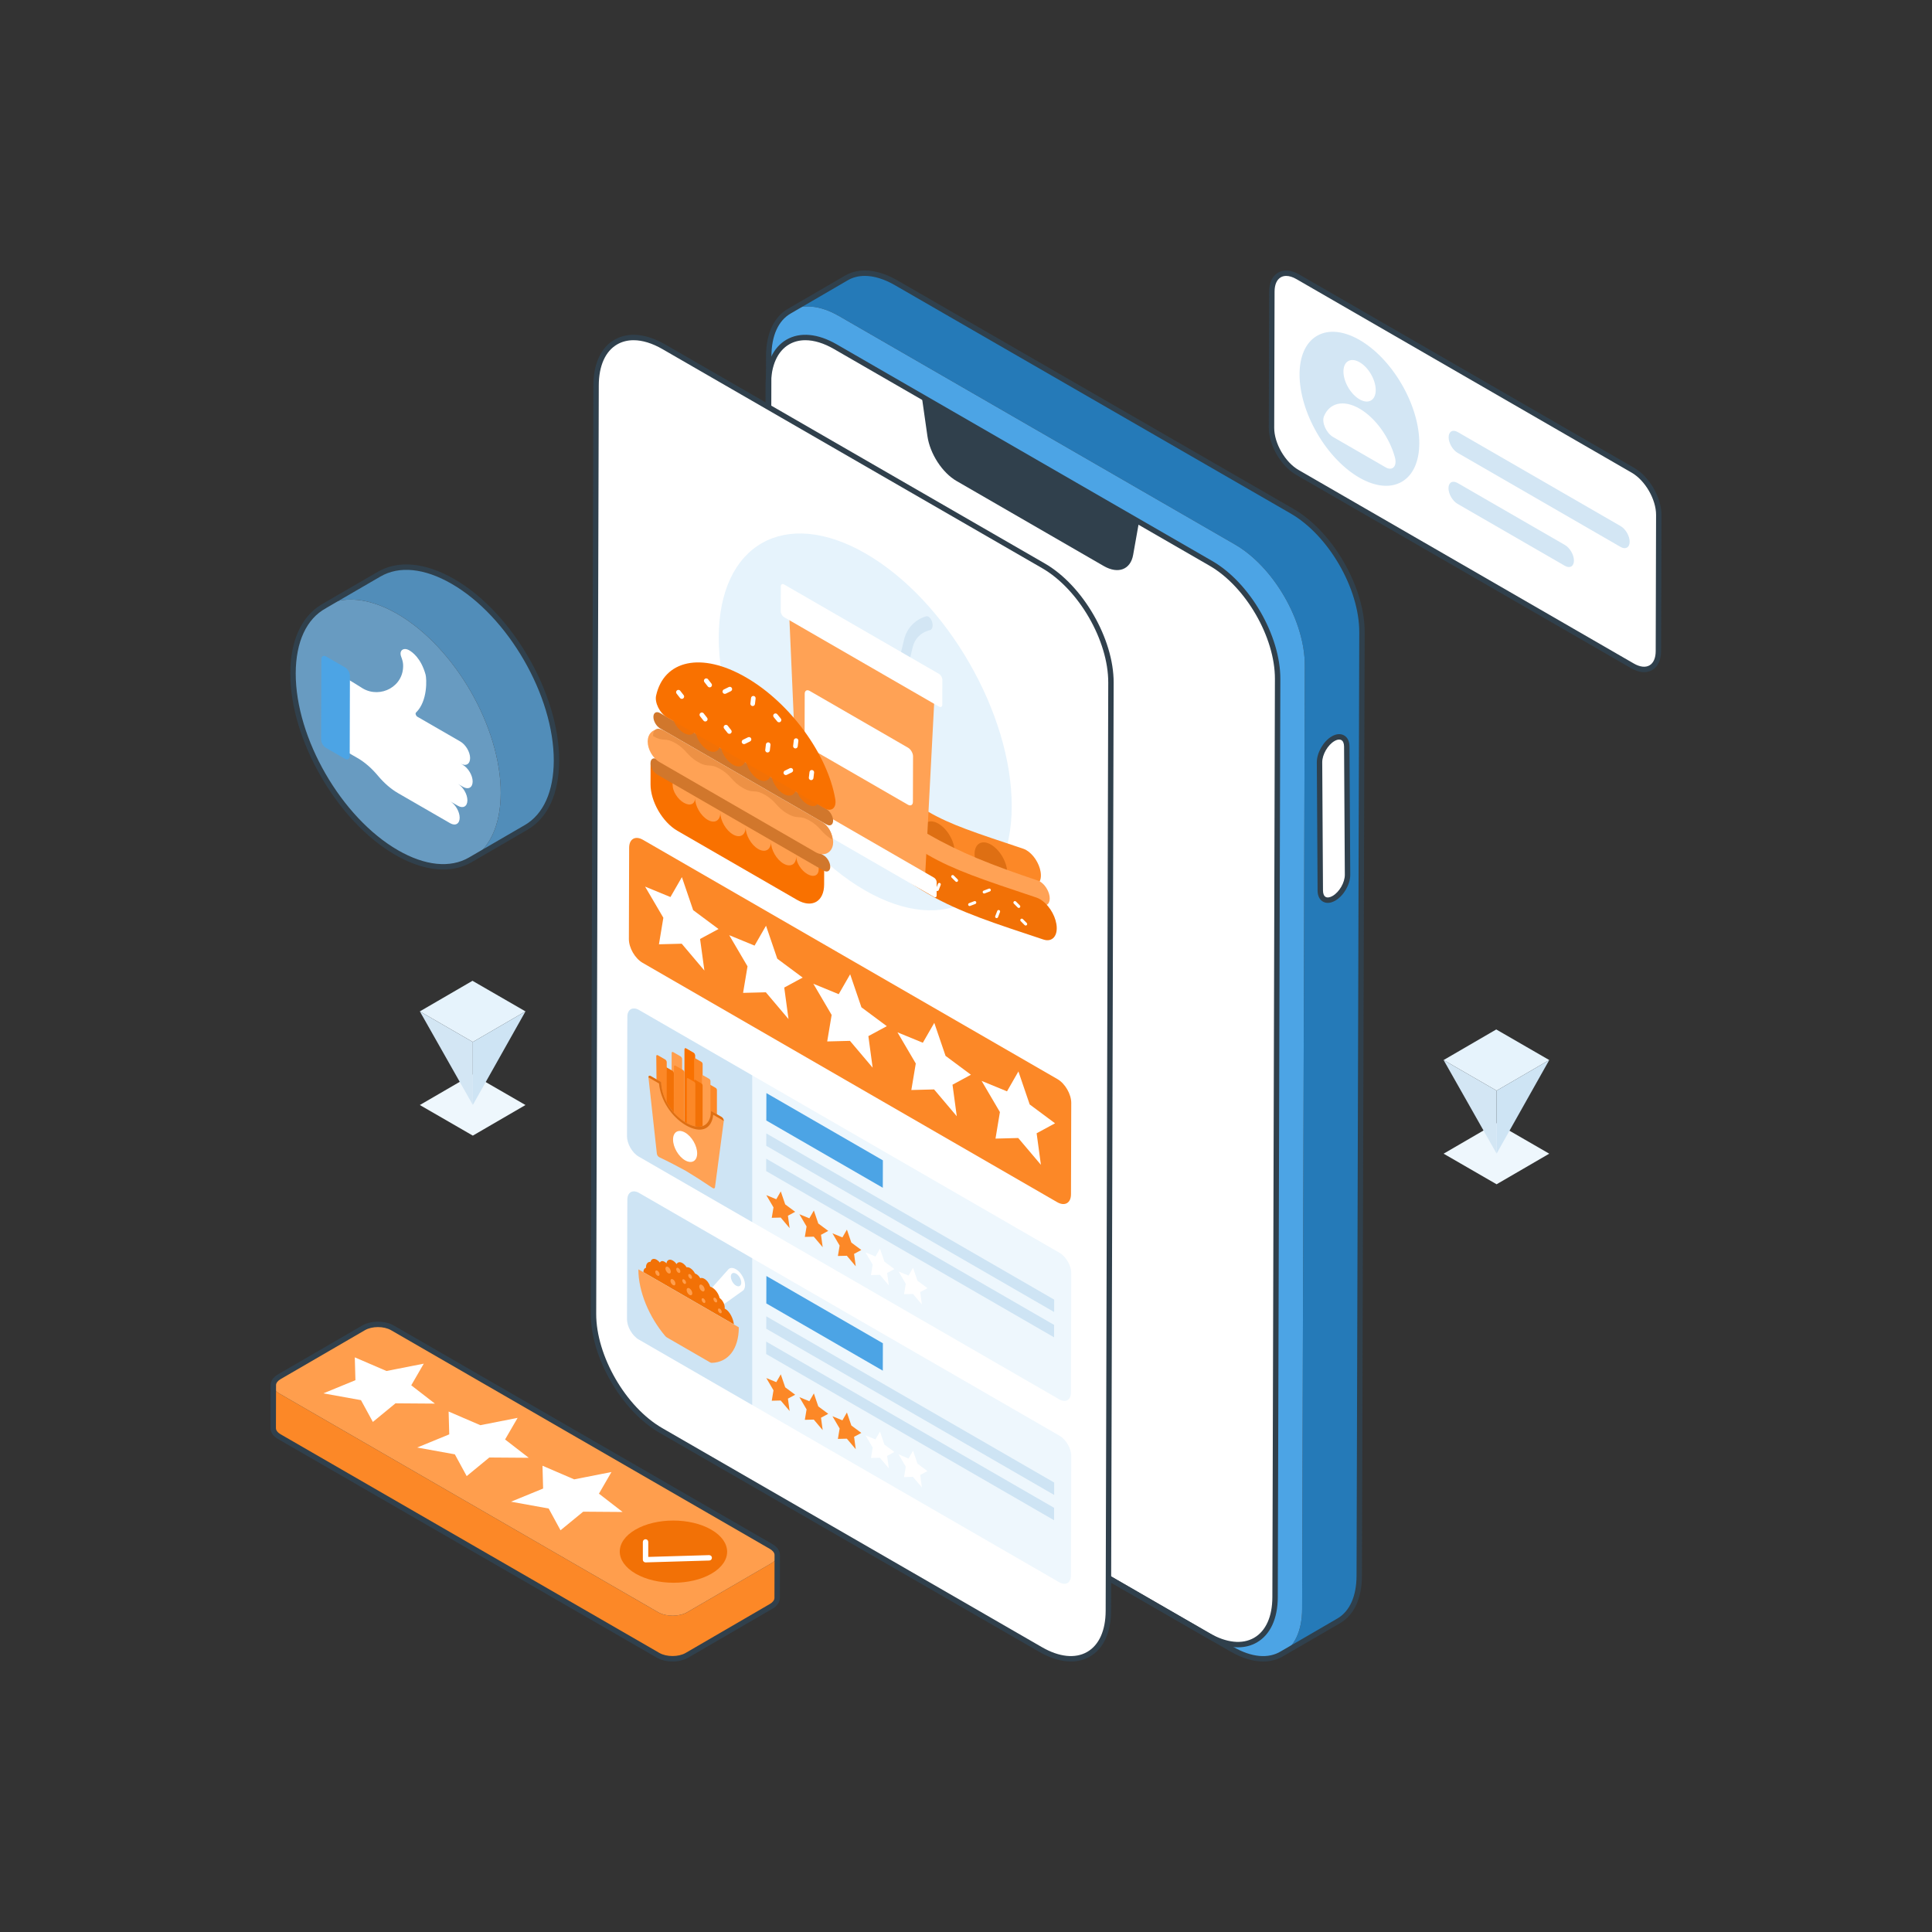 <?xml version="1.0" encoding="UTF-8"?> <svg xmlns="http://www.w3.org/2000/svg" xml:space="preserve" id="FoodRating" x="0" y="0" version="1.1" viewBox="0 0 2500 2500"><rect x="0" y="0" width="2500" height="2500" fill="#333333" stroke="none"/> <g fill="#000000" class="color000000 svgShape"> <g fill="#000000" class="color000000 svgShape"> <g fill="#000000" class="color000000 svgShape"> <g fill="#000000" class="color000000 svgShape"> <g fill="#000000" class="color000000 svgShape"> <g fill="#000000" class="color000000 svgShape"> <g fill="#000000" class="color000000 svgShape"> <g fill="#000000" class="color000000 svgShape"> <g fill="#000000" class="color000000 svgShape"> <g fill="#000000" class="color000000 svgShape"> <g fill="#000000" class="color000000 svgShape"> <path d="M1762.39,818.17l-3.52,1220.93c-0.08,28.56-10.15,48.7-26.44,58.2l-73.99,42.97 c16.29-9.41,26.44-29.55,26.52-58.19l3.44-1220.85c0.16-57.7-40.35-127.76-90.44-156.74L1085.83,409 c-25.21-14.57-48.13-15.88-64.58-6.3l73.99-43.05c16.45-9.58,39.37-8.18,64.58,6.38l512.04,295.4 C1722.04,690.4,1762.55,760.55,1762.39,818.17z" fill="#257ab8" class="color3758dd svgShape"></path> </g> </g> </g> </g> </g> <g fill="#000000" class="color000000 svgShape"> <g fill="#000000" class="color000000 svgShape"> <g fill="#000000" class="color000000 svgShape"> <path d="M1597.92,704.48c50.11,28.93,90.64,99.06,90.48,156.71l-3.46,1220.89 c-0.16,57.59-40.95,80.83-91.07,51.9l-512.09-295.46c-50.12-28.93-90.64-99.12-90.48-156.71l3.46-1220.89 c0.16-57.65,40.95-80.83,91.07-51.89L1597.92,704.48z" fill="#4ca4e5" class="color4c65e5 svgShape"></path> </g> </g> </g> <g fill="#000000" class="color000000 svgShape"> <g fill="#000000" class="color000000 svgShape"> <g fill="#000000" class="color000000 svgShape"> <path d="M1566.99,729.06c47.77,27.58,86.4,94.43,86.24,149.38l-3.3,1188.32 c-0.16,54.89-39.04,77.05-86.81,49.47l-486.05-280.43c-47.77-27.58-86.4-94.49-86.24-149.38l3.3-1188.32 c0.16-54.95,39.04-77.05,86.81-49.47L1566.99,729.06z" fill="#ffffff" class="colorffffff svgShape"></path> </g> <g fill="#000000" class="color000000 svgShape"> <path d="M1601.94,2131.62c-12.52,0-26.32-4.15-40.56-12.37l-486.05-280.43 c-48.68-28.1-88.15-96.48-87.99-152.42l3.3-1188.32c0.08-27.77,9.72-48.58,27.14-58.61c17.54-10.09,40.6-7.92,64.93,6.12 l486.05,280.43l0,0c48.68,28.1,88.15,96.48,87.99,152.42l-3.3,1188.32c-0.08,27.76-9.73,48.57-27.15,58.6 C1619.01,2129.55,1610.79,2131.62,1601.94,2131.62z M1042.12,440.23c-7.65,0-14.68,1.76-20.86,5.32 c-15.16,8.73-23.55,27.39-23.63,52.56l-3.3,1188.32c-0.16,53.7,37.75,119.35,84.49,146.33l486.05,280.43 c22.06,12.73,42.62,14.91,57.92,6.1c15.18-8.73,23.57-27.39,23.64-52.55l3.3-1188.32c0.15-53.7-37.75-119.35-84.49-146.33 l-486.05-280.43C1066.04,444.07,1053.41,440.23,1042.12,440.23z" fill="#30404c" class="color303f4c svgShape"></path> </g> </g> </g> <g fill="#000000" class="color000000 svgShape"> <g fill="#000000" class="color000000 svgShape"> <g fill="#000000" class="color000000 svgShape"> <path d="M1634.55,2150c-13.08,0-27.51-4.35-42.44-13l-512.12-295.47c-51-29.42-92.36-101.06-92.19-159.7 l3.43-1220.94c0.08-28.99,10.12-50.73,28.27-61.22l73.97-43.05c18.34-10.67,42.51-8.4,68.1,6.38l512.04,295.39 c51.04,29.48,92.43,101.16,92.27,159.78l0,0l-3.52,1220.93c-0.08,28.93-10.09,50.67-28.18,61.21l-73.02,42.4 C1653.29,2147.58,1644.29,2150,1634.55,2150z M1119.04,357.01c-8.09,0-15.53,1.88-22.04,5.67l-73.98,43.05 c-15.92,9.19-24.71,28.78-24.79,55.18l-3.43,1220.94c-0.16,56.41,39.63,125.32,88.69,153.61l512.13,295.47 c23.7,13.75,45.71,15.8,61.97,5.78l73.08-42.44c15.85-9.24,24.62-28.83,24.7-55.18l3.52-1220.93 c0.16-56.39-39.66-125.34-88.77-153.7l-512.04-295.39C1144.21,361.06,1130.91,357.01,1119.04,357.01z M1762.39,818.17h0.07 H1762.39z" fill="#30404c" class="color303f4c svgShape"></path> </g> </g> </g> </g> <g fill="#000000" class="color000000 svgShape"> <g fill="#000000" class="color000000 svgShape"> <g fill="#000000" class="color000000 svgShape"> <path d="M1725.04,955.89c9.69-5.6,17.66-1.05,17.69,10.08l0.98,165.95c0.03,11.32-7.89,24.85-17.58,30.45 c-9.69,5.59-17.66,1.24-17.69-10.08l-0.98-165.95C1707.43,975.2,1715.35,961.48,1725.04,955.89z" fill="#ffffff" class="colorffffff svgShape"></path> </g> <g fill="#000000" class="color000000 svgShape"> <path d="M1718.18,1168.32c-2.28,0-4.43-0.55-6.34-1.65c-4.43-2.55-6.89-7.66-6.9-14.37l-0.98-165.94 c-0.04-12.3,8.63-27.32,19.33-33.5c5.82-3.36,11.5-3.8,16-1.22c4.46,2.57,6.93,7.66,6.95,14.32l0.98,165.94 c0.03,12.52-8.46,27.23-19.33,33.5C1724.52,1167.34,1721.22,1168.32,1718.18,1168.32z M1732.9,957 c-1.81,0-3.91,0.65-6.11,1.92c-8.61,4.97-15.85,17.52-15.83,27.4l0.98,165.95c0.01,4.12,1.22,7.08,3.39,8.33 c2.2,1.27,5.49,0.79,9.04-1.26c8.75-5.05,15.86-17.35,15.83-27.41l-0.98-165.94c-0.01-4.02-1.27-7.03-3.44-8.29 C1734.96,957.23,1733.99,957,1732.9,957z" fill="#30404c" class="color303f4c svgShape"></path> </g> </g> </g> </g> <g fill="#000000" class="color000000 svgShape"> <g fill="#000000" class="color000000 svgShape"> <g fill="#000000" class="color000000 svgShape"> <path d="M1473.42,677.82l-7.13,40.14c-3.39,19.14-19.4,25.24-38.07,14.46l-190.36-109.97 c-18.61-10.75-34.54-35.3-37.81-58.29l-6.88-48.23L1473.42,677.82z" fill="#30404c" class="color303f4c svgShape"></path> </g> </g> </g> </g> <g fill="#000000" class="color000000 svgShape"> <g fill="#000000" class="color000000 svgShape"> <g fill="#000000" class="color000000 svgShape"> <path d="M1350.38,732.23c48.29,27.88,87.33,95.45,87.18,151l-3.34,1201.2c-0.16,55.49-39.46,77.88-87.75,50 l-491.32-283.47c-48.29-27.88-87.33-95.51-87.18-151l3.34-1201.2c0.16-55.54,39.46-77.88,87.75-50L1350.38,732.23z" fill="#ffffff" class="colorffffff svgShape"></path> </g> <g fill="#000000" class="color000000 svgShape"> <path d="M1385.71,2149.97c-12.65,0-26.6-4.2-40.98-12.5L853.4,1854c-49.2-28.41-89.08-97.51-88.92-154.04 l3.33-1201.2c0.08-28.06,9.81-49.09,27.42-59.21c17.7-10.2,41-8,65.58,6.19l491.33,283.47l0,0 c49.19,28.4,89.08,97.5,88.92,154.04l-3.34,1201.2c-0.08,28.04-9.82,49.07-27.43,59.2 C1402.95,2147.87,1394.65,2149.97,1385.71,2149.97z M819.82,440.23c-7.74,0-14.85,1.79-21.11,5.38 c-15.34,8.83-23.83,27.71-23.9,53.17l-3.33,1201.2c-0.16,54.3,38.17,120.67,85.42,147.95l491.33,283.47 c22.3,12.88,43.1,15.07,58.57,6.17c15.35-8.83,23.84-27.71,23.92-53.15l3.34-1201.2c0.15-54.3-38.17-120.67-85.42-147.95 L857.3,451.8C844,444.12,831.23,440.23,819.82,440.23z" fill="#30404c" class="color303f4c svgShape"></path> </g> </g> </g> </g> <g fill="#000000" class="color000000 svgShape"> <g fill="#000000" class="color000000 svgShape"> <g fill="#000000" class="color000000 svgShape"> <path d="M1120.24,716.33c104.68,60.45,189.26,206.96,188.92,327.23c-0.34,120.34-85.47,168.86-190.16,108.41 S929.71,945,930.05,824.66C930.39,704.39,1015.56,655.89,1120.24,716.33z" fill="#e6f3fc" class="colore6ecfc svgShape"></path> </g> </g> <g fill="#000000" class="color000000 svgShape"> <g fill="#000000" class="color000000 svgShape"> <g fill="#000000" class="color000000 svgShape"> <g fill="#000000" class="color000000 svgShape"> <path d="M1089.91,962.56c1.55,0.89,3.12,2.02,4.69,3.39c52.56,45.74,78.9,68.47,107.15,84.78 c28.82,16.64,59.63,26.6,122.31,47.51c1.32,0.44,2.64,1.05,3.95,1.8c8.8,5.08,16.67,16.67,18.52,28.04 c2.16,13.03-4.45,20.82-14.7,17.42c-54.46-18.18-93.27-29.74-129.79-50.83c-36.68-21.18-71.11-51.94-116.92-91.83 c-10.17-8.85-16.29-24.24-13.67-34.44C1073.67,959.78,1081.42,957.66,1089.91,962.56z" fill="#fc8827" class="colorfcdd27 svgShape"></path> </g> </g> </g> <g fill="#000000" class="color000000 svgShape"> <g fill="#000000" class="color000000 svgShape"> <g fill="#000000" class="color000000 svgShape"> <path d="M1282.29,1092.91c11.66,6.73,21.09,23.06,21.05,36.46c-0.04,13.4-9.52,18.8-21.19,12.07 c-11.66-6.73-21.09-23.06-21.05-36.45C1261.14,1091.58,1270.63,1086.18,1282.29,1092.91z" fill="#de6f13" class="colordd3636 svgShape"></path> </g> </g> </g> <g fill="#000000" class="color000000 svgShape"> <g fill="#000000" class="color000000 svgShape"> <g fill="#000000" class="color000000 svgShape"> <path d="M1214.24,1065.75c11.66,6.73,21.09,23.06,21.05,36.46c-0.04,13.4-9.52,18.8-21.19,12.07 c-11.66-6.73-21.09-23.06-21.05-36.45C1193.09,1064.42,1202.58,1059.02,1214.24,1065.75z" fill="#de6f13" class="colordd3636 svgShape"></path> </g> </g> </g> <g fill="#000000" class="color000000 svgShape"> <g fill="#000000" class="color000000 svgShape"> <g fill="#000000" class="color000000 svgShape"> <path d="M1136.38,1016.1c11.66,6.73,21.09,23.06,21.05,36.46c-0.04,13.4-9.52,18.8-21.19,12.07 c-11.66-6.73-21.09-23.06-21.05-36.45C1115.23,1014.77,1124.72,1009.37,1136.38,1016.1z" fill="#de6f13" class="colordd3636 svgShape"></path> </g> </g> </g> <g fill="#000000" class="color000000 svgShape"> <g fill="#000000" class="color000000 svgShape"> <g fill="#000000" class="color000000 svgShape"> <path d="M1345.68,1140.66c5.91,3.41,11.18,11.17,12.41,18.78c1.45,8.75-2.99,13.98-9.87,11.67 c-50.36-16.8-99.02-34.57-145.59-61.46c-46.73-26.98-91.37-63.11-133.61-99.85c-6.8-5.92-10.9-16.27-9.15-23.09 c1.49-5.77,6.66-7.19,12.33-3.92c1.04,0.6,2.09,1.35,3.14,2.27c50.14,43.61,87.33,72.24,126.4,94.79 c39.88,23.03,81.71,39.73,141.29,59.6C1343.93,1139.75,1344.81,1140.16,1345.68,1140.66z" fill="#ffa255" class="colorff5555 svgShape"></path> </g> </g> </g> <g fill="#000000" class="color000000 svgShape"> <g fill="#000000" class="color000000 svgShape"> <g fill="#000000" class="color000000 svgShape"> <path d="M1072.22,1005.64c1.78,1.03,3.59,2.33,5.4,3.9c58.88,51.23,89.89,77.58,123.12,96.76 c33.86,19.55,70.03,31.67,140.41,55.16c1.52,0.51,3.04,1.21,4.54,2.07c10.1,5.83,19.13,19.14,21.29,32.2 c2.45,14.97-5.12,23.94-16.9,19.99c-62.55-20.86-107.08-34.74-149.04-58.97c-42.15-24.33-81.68-59.06-134.32-104.86 c-11.67-10.13-18.67-27.84-15.69-39.56C1053.58,1002.44,1062.48,1000.01,1072.22,1005.64z" fill="#f27106" class="colorf2c406 svgShape"></path> </g> </g> </g> <g fill="#000000" class="color000000 svgShape"> <g fill="#000000" class="color000000 svgShape"> <g fill="#000000" class="color000000 svgShape"> <path d="M1327.24,1197.63c-0.49,0-0.98-0.19-1.36-0.56l-5.07-5.07c-0.75-0.75-0.75-1.97,0-2.72 c0.75-0.75,1.97-0.75,2.72,0l5.07,5.07c0.75,0.75,0.75,1.97,0,2.72C1328.23,1197.44,1327.74,1197.63,1327.24,1197.63z" fill="#ffffff" class="colorffffff svgShape"></path> </g> </g> </g> <g fill="#000000" class="color000000 svgShape"> <g fill="#000000" class="color000000 svgShape"> <g fill="#000000" class="color000000 svgShape"> <path d="M1287.87,1186.91c-0.2-0.45-0.23-0.98-0.03-1.47l2.59-6.69c0.38-0.99,1.5-1.48,2.49-1.1 c0.99,0.38,1.48,1.5,1.1,2.49l-2.59,6.69c-0.38,0.99-1.5,1.48-2.49,1.1C1288.44,1187.73,1288.07,1187.36,1287.87,1186.91z" fill="#ffffff" class="colorffffff svgShape"></path> </g> </g> </g> <g fill="#000000" class="color000000 svgShape"> <g fill="#000000" class="color000000 svgShape"> <g fill="#000000" class="color000000 svgShape"> <path d="M1211.12,1151.86c-0.2-0.45-0.23-0.98-0.03-1.47l2.59-6.69c0.38-0.99,1.5-1.48,2.49-1.1 c0.99,0.38,1.48,1.5,1.1,2.49l-2.59,6.69c-0.38,0.99-1.5,1.48-2.49,1.1C1211.69,1152.68,1211.32,1152.31,1211.12,1151.86z" fill="#ffffff" class="colorffffff svgShape"></path> </g> </g> </g> <g fill="#000000" class="color000000 svgShape"> <g fill="#000000" class="color000000 svgShape"> <g fill="#000000" class="color000000 svgShape"> <path d="M1177.75,1115.5c-0.2-0.45-0.23-0.98-0.03-1.47l2.59-6.69c0.38-0.99,1.5-1.48,2.49-1.1 c0.99,0.38,1.48,1.5,1.1,2.49l-2.59,6.69c-0.38,0.99-1.5,1.48-2.49,1.1C1178.32,1116.32,1177.95,1115.95,1177.75,1115.5z" fill="#ffffff" class="colorffffff svgShape"></path> </g> </g> </g> <g fill="#000000" class="color000000 svgShape"> <g fill="#000000" class="color000000 svgShape"> <g fill="#000000" class="color000000 svgShape"> <path d="M1072.73,1040.09c-0.2-0.45-0.23-0.98-0.03-1.47l2.59-6.69c0.38-0.99,1.5-1.48,2.49-1.1 c0.99,0.38,1.48,1.5,1.1,2.49l-2.59,6.69c-0.38,0.99-1.5,1.48-2.49,1.1C1073.3,1040.91,1072.93,1040.54,1072.73,1040.09z" fill="#ffffff" class="colorffffff svgShape"></path> </g> </g> </g> <g fill="#000000" class="color000000 svgShape"> <g fill="#000000" class="color000000 svgShape"> <g fill="#000000" class="color000000 svgShape"> <path d="M1138.65,1083.11c-0.2-0.45-0.23-0.98-0.03-1.47l2.59-6.69c0.38-0.99,1.5-1.48,2.49-1.1 c0.99,0.38,1.48,1.5,1.1,2.49l-2.59,6.69c-0.38,0.99-1.5,1.48-2.49,1.1C1139.22,1083.93,1138.85,1083.56,1138.65,1083.11z" fill="#ffffff" class="colorffffff svgShape"></path> </g> </g> </g> <g fill="#000000" class="color000000 svgShape"> <g fill="#000000" class="color000000 svgShape"> <g fill="#000000" class="color000000 svgShape"> <path d="M1271.75,1153.5c0.2-0.45,0.57-0.82,1.07-1.01l6.7-2.57c0.99-0.38,2.1,0.11,2.48,1.11 c0.38,0.99-0.11,2.1-1.11,2.48l-6.7,2.57c-0.99,0.38-2.1-0.11-2.48-1.11C1271.52,1154.48,1271.55,1153.95,1271.75,1153.5z" fill="#ffffff" class="colorffffff svgShape"></path> </g> </g> </g> <g fill="#000000" class="color000000 svgShape"> <g fill="#000000" class="color000000 svgShape"> <g fill="#000000" class="color000000 svgShape"> <path d="M1252.94,1169.69c0.2-0.45,0.57-0.82,1.07-1.01l6.7-2.57c0.99-0.38,2.1,0.11,2.48,1.11 c0.38,0.99-0.11,2.1-1.11,2.48l-6.7,2.57c-0.99,0.38-2.1-0.11-2.48-1.11C1252.71,1170.66,1252.74,1170.14,1252.94,1169.69z" fill="#ffffff" class="colorffffff svgShape"></path> </g> </g> </g> <g fill="#000000" class="color000000 svgShape"> <g fill="#000000" class="color000000 svgShape"> <g fill="#000000" class="color000000 svgShape"> <path d="M1180.97,1131.41c0.2-0.45,0.57-0.82,1.07-1.01l6.7-2.57c0.99-0.38,2.1,0.11,2.48,1.11 c0.38,0.99-0.11,2.1-1.11,2.48l-6.7,2.57c-0.99,0.38-2.1-0.11-2.48-1.11C1180.74,1132.39,1180.77,1131.86,1180.97,1131.41z" fill="#ffffff" class="colorffffff svgShape"></path> </g> </g> </g> <g fill="#000000" class="color000000 svgShape"> <g fill="#000000" class="color000000 svgShape"> <g fill="#000000" class="color000000 svgShape"> <path d="M1110.09,1061.86c0.2-0.45,0.57-0.82,1.07-1.01l6.7-2.57c0.99-0.38,2.1,0.11,2.48,1.11 s-0.11,2.1-1.11,2.48l-6.7,2.57c-0.99,0.38-2.1-0.11-2.48-1.11C1109.86,1062.84,1109.89,1062.31,1110.09,1061.86z" fill="#ffffff" class="colorffffff svgShape"></path> </g> </g> </g> <g fill="#000000" class="color000000 svgShape"> <g fill="#000000" class="color000000 svgShape"> <g fill="#000000" class="color000000 svgShape"> <path d="M1318.33,1174.89c-0.49,0-0.98-0.19-1.36-0.56l-5.07-5.07c-0.75-0.75-0.75-1.97,0-2.72 c0.75-0.75,1.97-0.75,2.72,0l5.07,5.07c0.75,0.75,0.75,1.97,0,2.72C1319.31,1174.7,1318.82,1174.89,1318.33,1174.89z" fill="#ffffff" class="colorffffff svgShape"></path> </g> </g> </g> <g fill="#000000" class="color000000 svgShape"> <g fill="#000000" class="color000000 svgShape"> <g fill="#000000" class="color000000 svgShape"> <path d="M1159.97,1115.02c-0.49,0-0.98-0.19-1.36-0.56l-5.07-5.07c-0.75-0.75-0.75-1.97,0-2.72 c0.75-0.75,1.97-0.75,2.72,0l5.07,5.07c0.75,0.75,0.75,1.97,0,2.72C1160.95,1114.84,1160.46,1115.02,1159.97,1115.02z" fill="#ffffff" class="colorffffff svgShape"></path> </g> </g> </g> <g fill="#000000" class="color000000 svgShape"> <g fill="#000000" class="color000000 svgShape"> <g fill="#000000" class="color000000 svgShape"> <path d="M1127.41,1093.17c-0.49,0-0.98-0.19-1.36-0.56l-5.07-5.07c-0.75-0.75-0.75-1.97,0-2.72 c0.75-0.75,1.97-0.75,2.72,0l5.07,5.07c0.75,0.75,0.75,1.97,0,2.72C1128.4,1092.98,1127.91,1093.17,1127.41,1093.17z" fill="#ffffff" class="colorffffff svgShape"></path> </g> </g> </g> <g fill="#000000" class="color000000 svgShape"> <g fill="#000000" class="color000000 svgShape"> <g fill="#000000" class="color000000 svgShape"> <path d="M1094.35,1062.61c-0.49,0-0.98-0.19-1.36-0.56l-5.07-5.07c-0.75-0.75-0.75-1.97,0-2.72 c0.75-0.75,1.97-0.75,2.72,0l5.07,5.07c0.75,0.75,0.75,1.97,0,2.72C1095.33,1062.42,1094.84,1062.61,1094.35,1062.61z" fill="#ffffff" class="colorffffff svgShape"></path> </g> </g> </g> <g fill="#000000" class="color000000 svgShape"> <g fill="#000000" class="color000000 svgShape"> <g fill="#000000" class="color000000 svgShape"> <path d="M1237.83,1141.2c-0.49,0-0.98-0.19-1.36-0.56l-5.07-5.07c-0.75-0.75-0.75-1.97,0-2.72 c0.75-0.75,1.97-0.75,2.72,0l5.07,5.07c0.75,0.75,0.75,1.97,0,2.72C1238.81,1141.01,1238.32,1141.2,1237.83,1141.2z" fill="#ffffff" class="colorffffff svgShape"></path> </g> </g> </g> </g> <g fill="#000000" class="color000000 svgShape"> <g fill="#000000" class="color000000 svgShape"> <g fill="#000000" class="color000000 svgShape"> <path d="M1202.83,799.05c1.41,1.34,2.64,3.39,3.36,5.85c1.45,4.89,0.32,9.53-2.52,10.36l-2.44,0.71 c-9.95,2.89-17.6,10.88-20.05,20.95l-7.14,29.33l-11-10.45l6.97-28.64c3.47-14.26,14.31-25.57,28.41-29.64l0,0 C1199.84,797.09,1201.42,797.71,1202.83,799.05z" fill="#d3e6f4" class="colord3ddf4 svgShape"></path> </g> </g> </g> <g fill="#000000" class="color000000 svgShape"> <g fill="#000000" class="color000000 svgShape"> <g fill="#000000" class="color000000 svgShape"> <g fill="#000000" class="color000000 svgShape"> <polygon points="1208.89 908.28 1197.3 1130.07 1031.75 1034.49 1021.45 800.06" fill="#ffa255" class="colorff5555 svgShape"></polygon> </g> </g> </g> <g fill="#000000" class="color000000 svgShape"> <g fill="#000000" class="color000000 svgShape"> <g fill="#000000" class="color000000 svgShape"> <path d="M1215.05,872c2.42,1.4,4.37,4.79,4.36,7.55l-0.09,32.23c-0.01,2.78-1.96,3.9-4.39,2.5l-200.29-115.64 c-2.42-1.4-4.37-4.76-4.36-7.55l0.09-32.23c0.01-2.76,1.96-3.9,4.39-2.5L1215.05,872z" fill="#ffffff" class="colorffffff svgShape"></path> </g> </g> </g> <g fill="#000000" class="color000000 svgShape"> <g fill="#000000" class="color000000 svgShape"> <g fill="#000000" class="color000000 svgShape"> <path d="M1208.74,1135.77c1.81,1.05,3.3,3.61,3.3,5.71l-0.05,17.33c-0.01,2.08-1.51,2.94-3.32,1.89 l-187.72-108.38c-1.83-1.06-3.3-3.63-3.3-5.71l0.05-17.33c0.01-2.1,1.49-2.95,3.32-1.89L1208.74,1135.77z" fill="#ffffff" class="colorffffff svgShape"></path> </g> </g> </g> <g fill="#000000" class="color000000 svgShape"> <g fill="#000000" class="color000000 svgShape"> <g fill="#000000" class="color000000 svgShape"> <path d="M1175.01,967.52c3.58,2.07,6.47,7.07,6.46,11.16l-0.17,58.92c-0.01,4.09-2.92,5.75-6.5,3.68 l-127.22-73.45c-3.58-2.07-6.47-7.07-6.46-11.16l0.17-58.92c0.01-4.09,2.92-5.75,6.5-3.68L1175.01,967.52z" fill="#ffffff" class="colorffffff svgShape"></path> </g> </g> </g> </g> <g fill="#000000" class="color000000 svgShape"> <g fill="#000000" class="color000000 svgShape"> <g fill="#000000" class="color000000 svgShape"> <g fill="#000000" class="color000000 svgShape"> <path d="M1066.48,1124.27l-0.06,20.26c-0.06,22.11-15.73,31.04-34.97,19.93L876.49,1075 c-19.24-11.11-34.76-38.04-34.7-60.15l0.06-26.9L1066.48,1124.27z" fill="#f97100" class="colorf9cf00 svgShape"></path> </g> </g> </g> <g fill="#000000" class="color000000 svgShape"> <g fill="#000000" class="color000000 svgShape"> <g fill="#000000" class="color000000 svgShape"> <path d="M1059.39,1118.77l-0.02,6.24c-0.02,8.01-6.58,10.7-14.62,6.06c-8-4.62-14.44-14.81-14.42-22.82 c-0.03,10.38-7.46,14.48-16.45,9.28c-9.03-5.21-16.3-17.8-16.27-28.17c-0.03,10.38-7.46,14.48-16.49,9.26 c-8.99-5.19-16.3-17.8-16.27-28.17c-0.03,10.38-7.34,14.54-16.37,9.33s-16.38-17.84-16.35-28.22 c-0.03,10.38-7.34,14.54-16.37,9.33c-9.03-5.21-16.37-17.84-16.34-28.22c-0.02,8.01-6.54,10.72-14.54,6.1 c-8-4.62-14.52-14.86-14.5-22.87l0.02-6.24L1059.39,1118.77z" fill="#ff9e4d" class="colorffe94d svgShape"></path> </g> </g> </g> <g fill="#000000" class="color000000 svgShape"> <g fill="#000000" class="color000000 svgShape"> <g fill="#000000" class="color000000 svgShape"> <path d="M1065.77,1106.79c4.76,2.75,8.59,9.39,8.58,14.86c-0.02,5.46-3.88,7.67-8.64,4.92l-215.4-124.36 c-4.71-2.72-8.55-9.37-8.53-14.83c0.02-5.46,3.88-7.67,8.59-4.95L1065.77,1106.79z" fill="#d1772c" class="colord12c2c svgShape"></path> </g> </g> </g> <g fill="#000000" class="color000000 svgShape"> <g fill="#000000" class="color000000 svgShape"> <g fill="#000000" class="color000000 svgShape"> <path d="M1064.39,1105.37c-2.95,0-5.95-0.88-8.95-2.6L853.51,986.19c-8.82-5.09-15.46-16.58-15.43-26.74 c0.03-9.16,5.65-15.55,13.69-15.55c2.93,0,5.94,0.87,8.93,2.59l201.93,116.58c8.85,5.11,15.5,16.62,15.48,26.77 C1078.08,1098.99,1072.44,1105.37,1064.39,1105.37z" fill="#ffa255" class="colorff5555 svgShape"></path> </g> </g> <g fill="#000000" class="color000000 svgShape"> <g fill="#000000" class="color000000 svgShape"> <path d="M1059.08,1069.24c6.6,3.81,11.94,13,11.92,20.59c-0.02,7.59-5.39,10.59-12,6.78L857.07,980.02 c-6.6-3.81-11.89-12.98-11.87-20.56c0.02-7.59,5.35-10.62,11.95-6.81L1059.08,1069.24z" fill="#ffa255" class="colorff5555 svgShape"></path> </g> </g> </g> <g fill="#000000" class="color000000 svgShape"> <g fill="#000000" class="color000000 svgShape"> <g fill="#000000" class="color000000 svgShape"> <path d="M1064.68,1064.38c6.73,3.88,12.21,13.32,12.19,21.05l-0.05,0.84c-14.45-8.35-14.43-15.86-28.89-24.2 c-14.5-8.37-14.52-0.86-29.02-9.23c-14.45-8.35-14.43-15.86-28.93-24.23c-14.45-8.34-14.47-0.83-28.98-9.2 c-14.45-8.34-14.43-15.86-28.93-24.23c-14.45-8.34-14.47-0.83-29.02-9.23c-14.5-8.37-14.48-15.89-28.93-24.23 c-14.55-8.4-14.57-0.89-28.98-9.2l-0.05-0.9c0.01-3.87,1.35-6.58,3.58-7.86c2.23-1.27,5.27-1.05,8.64,0.9L1064.68,1064.38z" fill="#ed9145" class="colored4545 svgShape"></path> </g> </g> </g> <g fill="#000000" class="color000000 svgShape"> <g fill="#000000" class="color000000 svgShape"> <g fill="#000000" class="color000000 svgShape"> <g fill="#000000" class="color000000 svgShape"> <g fill="#000000" class="color000000 svgShape"> <path d="M1069.49,1047.05c4.76,2.75,8.59,9.39,8.58,14.86c-0.02,5.46-3.88,7.67-8.64,4.92l-215.4-124.36 c-4.71-2.72-8.55-9.37-8.53-14.83c0.02-5.46,3.88-7.67,8.59-4.95L1069.49,1047.05z" fill="#d1772c" class="colord12c2c svgShape"></path> </g> </g> </g> <g fill="#000000" class="color000000 svgShape"> <g fill="#000000" class="color000000 svgShape"> <g fill="#000000" class="color000000 svgShape"> <path d="M1059.39,1028.51l-0.02,6.24c-0.02,8.01-6.58,10.7-14.62,6.06c-8-4.62-14.44-14.81-14.42-22.82 c-0.03,10.38-7.46,14.48-16.45,9.28c-9.03-5.21-16.3-17.8-16.27-28.17c-0.03,10.38-7.46,14.48-16.49,9.26 c-8.99-5.19-16.3-17.8-16.27-28.17c-0.03,10.38-7.34,14.54-16.37,9.33s-16.38-17.84-16.35-28.22 c-0.03,10.38-7.34,14.54-16.37,9.33c-9.03-5.21-16.37-17.84-16.34-28.22c-0.02,8.01-6.54,10.72-14.54,6.1 c-8-4.62-14.52-14.86-14.5-22.87l0.02-6.24L1059.39,1028.51z" fill="#f27106" class="colorf2c406 svgShape"></path> </g> </g> </g> <g fill="#000000" class="color000000 svgShape"> <g fill="#000000" class="color000000 svgShape"> <g fill="#000000" class="color000000 svgShape"> <path d="M965.16,876.44c57.82,33.38,105.88,100.31,115.67,157.63c1.92,11.29-4.91,17.03-13.94,11.82 L862.8,928.06c-9.03-5.22-15.81-18.81-13.83-27.85C859.06,854.37,907.29,843.04,965.16,876.44z" fill="#f97100" class="colorf9cf00 svgShape"></path> </g> </g> </g> </g> </g> <g fill="#000000" class="color000000 svgShape"> <g fill="#000000" class="color000000 svgShape"> <g fill="#000000" class="color000000 svgShape"> <path d="M1008.08,934.67c-0.86,0-1.72-0.37-2.31-1.09l-4.57-5.56c-1.05-1.27-0.86-3.16,0.41-4.2 c1.27-1.04,3.15-0.87,4.2,0.41l4.57,5.56c1.05,1.27,0.86,3.16-0.41,4.2C1009.43,934.45,1008.75,934.67,1008.08,934.67z" fill="#ffffff" class="colorffffff svgShape"></path> </g> </g> <g fill="#000000" class="color000000 svgShape"> <g fill="#000000" class="color000000 svgShape"> <path d="M991.04,972.8c-0.59-0.62-0.92-1.5-0.81-2.42l0.85-7.15c0.19-1.64,1.68-2.81,3.32-2.61 c1.63,0.19,2.8,1.68,2.61,3.32l-0.85,7.15c-0.19,1.64-1.68,2.81-3.32,2.61C992.13,973.62,991.5,973.28,991.04,972.8z" fill="#ffffff" class="colorffffff svgShape"></path> </g> </g> <g fill="#000000" class="color000000 svgShape"> <g fill="#000000" class="color000000 svgShape"> <path d="M1027.12,967.55c-0.59-0.62-0.92-1.5-0.81-2.42l0.85-7.15c0.19-1.64,1.68-2.81,3.32-2.61 c1.63,0.19,2.8,1.68,2.61,3.32l-0.85,7.15c-0.19,1.64-1.68,2.81-3.32,2.61C1028.21,968.37,1027.58,968.04,1027.12,967.55z" fill="#ffffff" class="colorffffff svgShape"></path> </g> </g> <g fill="#000000" class="color000000 svgShape"> <g fill="#000000" class="color000000 svgShape"> <path d="M971.8,912.73c-0.59-0.62-0.92-1.5-0.81-2.42l0.85-7.15c0.19-1.64,1.68-2.81,3.32-2.61 c1.63,0.19,2.8,1.68,2.61,3.32l-0.85,7.15c-0.19,1.64-1.68,2.81-3.32,2.61C972.88,913.54,972.26,913.21,971.8,912.73z" fill="#ffffff" class="colorffffff svgShape"></path> </g> </g> <g fill="#000000" class="color000000 svgShape"> <g fill="#000000" class="color000000 svgShape"> <path d="M1047.46,1008.57c-0.59-0.62-0.92-1.5-0.81-2.42l0.85-7.15c0.19-1.64,1.68-2.81,3.32-2.61 c1.63,0.19,2.8,1.68,2.61,3.32l-0.85,7.15c-0.19,1.64-1.68,2.81-3.32,2.61C1048.55,1009.39,1047.92,1009.05,1047.46,1008.57z " fill="#ffffff" class="colorffffff svgShape"></path> </g> </g> <g fill="#000000" class="color000000 svgShape"> <g fill="#000000" class="color000000 svgShape"> <path d="M959.86,959.24c0.2-0.84,0.75-1.59,1.59-2l6.46-3.18c1.48-0.73,3.27-0.12,4,1.36 c0.73,1.47,0.12,3.26-1.36,4l-6.46,3.18c-1.48,0.73-3.27,0.12-4-1.36C959.77,960.6,959.71,959.89,959.86,959.24z" fill="#ffffff" class="colorffffff svgShape"></path> </g> </g> <g fill="#000000" class="color000000 svgShape"> <g fill="#000000" class="color000000 svgShape"> <path d="M1013.94,999.26c0.2-0.84,0.75-1.59,1.59-2l6.46-3.18c1.48-0.73,3.27-0.12,4,1.36 c0.73,1.47,0.12,3.26-1.36,4l-6.46,3.18c-1.48,0.73-3.27,0.12-4-1.36C1013.85,1000.62,1013.78,999.91,1013.94,999.26z" fill="#ffffff" class="colorffffff svgShape"></path> </g> </g> <g fill="#000000" class="color000000 svgShape"> <g fill="#000000" class="color000000 svgShape"> <path d="M935.02,894.21c0.2-0.84,0.75-1.59,1.59-2l6.46-3.18c1.48-0.73,3.27-0.12,4,1.36 c0.73,1.47,0.12,3.26-1.36,4l-6.46,3.18c-1.48,0.73-3.27,0.12-4-1.36C934.93,895.56,934.87,894.86,935.02,894.21z" fill="#ffffff" class="colorffffff svgShape"></path> </g> </g> <g fill="#000000" class="color000000 svgShape"> <g fill="#000000" class="color000000 svgShape"> <path d="M939.44,937.95c0.86,0.02,1.71,0.41,2.28,1.15l4.44,5.67c1.02,1.3,0.79,3.18-0.51,4.19 c-1.29,1.01-3.17,0.79-4.19-0.51l-4.44-5.67c-1.02-1.3-0.79-3.18,0.51-4.19C938.1,938.14,938.77,937.94,939.44,937.95z" fill="#ffffff" class="colorffffff svgShape"></path> </g> </g> <g fill="#000000" class="color000000 svgShape"> <g fill="#000000" class="color000000 svgShape"> <path d="M913.93,877.83c0.86,0.02,1.71,0.41,2.28,1.15l4.44,5.67c1.02,1.3,0.79,3.18-0.51,4.19 c-1.29,1.01-3.17,0.79-4.19-0.51l-4.44-5.67c-1.02-1.3-0.79-3.18,0.51-4.19C912.58,878.02,913.26,877.81,913.93,877.83z" fill="#ffffff" class="colorffffff svgShape"></path> </g> </g> <g fill="#000000" class="color000000 svgShape"> <g fill="#000000" class="color000000 svgShape"> <path d="M877.92,892.7c0.86,0.02,1.71,0.41,2.28,1.15l4.44,5.67c1.02,1.3,0.79,3.18-0.51,4.19 c-1.29,1.01-3.17,0.79-4.19-0.51l-4.44-5.67c-1.02-1.3-0.79-3.18,0.51-4.19C876.58,892.89,877.25,892.68,877.92,892.7z" fill="#ffffff" class="colorffffff svgShape"></path> </g> </g> <g fill="#000000" class="color000000 svgShape"> <g fill="#000000" class="color000000 svgShape"> <path d="M908.26,921.96c0.86,0.02,1.71,0.41,2.28,1.15l4.44,5.67c1.02,1.3,0.79,3.18-0.51,4.19 c-1.29,1.01-3.17,0.79-4.19-0.51l-4.44-5.67c-1.02-1.3-0.79-3.18,0.51-4.19C906.91,922.15,907.59,921.94,908.26,921.96z" fill="#ffffff" class="colorffffff svgShape"></path> </g> </g> </g> </g> </g> <g fill="#000000" class="color000000 svgShape"> <g fill="#000000" class="color000000 svgShape"> <g fill="#000000" class="color000000 svgShape"> <g fill="#000000" class="color000000 svgShape"> <path d="M1368.43,1396.42c9.83,5.68,17.79,19.47,17.76,30.77l-0.34,118.21c-0.03,11.36-8.04,15.87-17.88,10.19 l-536.44-309.71c-9.88-5.71-17.79-19.41-17.76-30.76l0.34-118.21c0.03-11.3,7.99-15.9,17.88-10.19L1368.43,1396.42z" fill="#fc8827" class="colorfcdd27 svgShape"></path> </g> </g> </g> <g fill="#000000" class="color000000 svgShape"> <g fill="#000000" class="color000000 svgShape"> <g fill="#000000" class="color000000 svgShape"> <g fill="#000000" class="color000000 svgShape"> <polygon points="882.37 1135.01 896.95 1177.73 929.78 1202.14 905.89 1215.01 911.48 1255.86 882.13 1221.16 852.68 1221.91 858.37 1187.57 834.74 1147.27 867.55 1160.76" fill="#ffffff" class="colorffffff svgShape"></polygon> </g> </g> </g> <g fill="#000000" class="color000000 svgShape"> <g fill="#000000" class="color000000 svgShape"> <g fill="#000000" class="color000000 svgShape"> <polygon points="991.23 1197.87 1005.81 1240.58 1038.64 1264.99 1014.81 1277.89 1020.34 1318.71 990.99 1284.02 961.54 1284.77 967.29 1250.45 943.6 1210.12 976.41 1223.61" fill="#ffffff" class="colorffffff svgShape"></polygon> </g> </g> </g> <g fill="#000000" class="color000000 svgShape"> <g fill="#000000" class="color000000 svgShape"> <g fill="#000000" class="color000000 svgShape"> <polygon points="1100.1 1260.72 1114.68 1303.44 1147.51 1327.85 1123.67 1340.74 1129.2 1381.57 1099.85 1346.87 1070.4 1347.62 1076.15 1313.31 1052.47 1272.98 1085.28 1286.46" fill="#ffffff" class="colorffffff svgShape"></polygon> </g> </g> </g> <g fill="#000000" class="color000000 svgShape"> <g fill="#000000" class="color000000 svgShape"> <g fill="#000000" class="color000000 svgShape"> <polygon points="1208.96 1323.57 1223.54 1366.29 1256.37 1390.7 1232.54 1403.6 1238.07 1444.42 1208.72 1409.72 1179.27 1410.47 1185.02 1376.16 1161.33 1335.83 1194.14 1349.31" fill="#ffffff" class="colorffffff svgShape"></polygon> </g> </g> </g> <g fill="#000000" class="color000000 svgShape"> <g fill="#000000" class="color000000 svgShape"> <g fill="#000000" class="color000000 svgShape"> <polygon points="1317.83 1386.43 1332.41 1429.14 1365.24 1453.55 1341.4 1466.45 1346.93 1507.27 1317.58 1472.58 1288.18 1473.35 1293.88 1439.01 1270.2 1398.68 1303.06 1412.2" fill="#ffffff" class="colorffffff svgShape"></polygon> </g> </g> </g> </g> </g> <g fill="#000000" class="color000000 svgShape"> <g fill="#000000" class="color000000 svgShape"> <g fill="#000000" class="color000000 svgShape"> <g fill="#000000" class="color000000 svgShape"> <g fill="#000000" class="color000000 svgShape"> <path d="M1371.06,1621.15c8.38,4.84,15.16,16.58,15.14,26.22l-0.41,154.63c-0.03,9.63-6.85,13.52-15.23,8.68 l-544-314.08c-8.38-4.84-15.16-16.58-15.14-26.22l0.41-154.63c0.03-9.63,6.85-13.52,15.23-8.68L1371.06,1621.15z" fill="#eef7fd" class="coloreef2fd svgShape"></path> </g> </g> </g> <g fill="#000000" class="color000000 svgShape"> <g fill="#000000" class="color000000 svgShape"> <g fill="#000000" class="color000000 svgShape"> <path d="M973.35,1391.54l-146.3-84.46c-8.38-4.84-15.21-0.95-15.23,8.68l-0.41,154.63 c-0.03,9.63,6.75,21.38,15.14,26.22l146.8,84.76V1391.54z" fill="#cee4f4" class="colorced7f4 svgShape"></path> </g> </g> </g> <g fill="#000000" class="color000000 svgShape"> <g fill="#000000" class="color000000 svgShape"> <g fill="#000000" class="color000000 svgShape"> <g fill="#000000" class="color000000 svgShape"> <polygon points="1142.44 1501.48 1142.34 1536.95 991.61 1449.93 991.71 1414.46" fill="#4ca4e5" class="color4c65e5 svgShape"></polygon> </g> </g> </g> <g fill="#000000" class="color000000 svgShape"> <g fill="#000000" class="color000000 svgShape"> <g fill="#000000" class="color000000 svgShape"> <polygon points="1364.11 1681.71 1364.06 1697.74 991.52 1482.65 991.56 1466.63" fill="#cee4f4" class="colorced7f4 svgShape"></polygon> </g> </g> </g> <g fill="#000000" class="color000000 svgShape"> <g fill="#000000" class="color000000 svgShape"> <g fill="#000000" class="color000000 svgShape"> <polygon points="1364.01 1714.44 1363.97 1730.49 991.43 1515.4 991.47 1499.35" fill="#cee4f4" class="colorced7f4 svgShape"></polygon> </g> </g> </g> </g> <g fill="#000000" class="color000000 svgShape"> <g fill="#000000" class="color000000 svgShape"> <g fill="#000000" class="color000000 svgShape"> <g fill="#000000" class="color000000 svgShape"> <polygon points="1010.33 1541.69 1016.06 1558.47 1028.96 1568.07 1019.58 1573.12 1021.77 1589.18 1010.24 1575.54 998.66 1575.84 1000.9 1562.34 991.61 1546.5 1004.51 1551.8" fill="#fc8827" class="colorfcdd27 svgShape"></polygon> </g> </g> </g> <g fill="#000000" class="color000000 svgShape"> <g fill="#000000" class="color000000 svgShape"> <g fill="#000000" class="color000000 svgShape"> <polygon points="1053.12 1566.39 1058.85 1583.18 1071.75 1592.77 1062.38 1597.84 1064.56 1613.88 1053.02 1600.25 1041.45 1600.54 1043.71 1587.06 1034.4 1571.2 1047.29 1576.5" fill="#fc8827" class="colorfcdd27 svgShape"></polygon> </g> </g> </g> <g fill="#000000" class="color000000 svgShape"> <g fill="#000000" class="color000000 svgShape"> <g fill="#000000" class="color000000 svgShape"> <polygon points="1095.9 1591.09 1101.63 1607.88 1114.54 1617.47 1105.17 1622.54 1107.34 1638.59 1095.81 1624.95 1084.23 1625.24 1086.49 1611.76 1077.18 1595.91 1090.08 1601.21" fill="#fc8827" class="colorfcdd27 svgShape"></polygon> </g> </g> </g> <g fill="#000000" class="color000000 svgShape"> <g fill="#000000" class="color000000 svgShape"> <g fill="#000000" class="color000000 svgShape"> <polygon points="1138.69 1615.79 1144.42 1632.58 1157.32 1642.18 1147.95 1647.24 1150.13 1663.29 1138.59 1649.65 1127.02 1649.95 1129.28 1636.46 1119.97 1620.61 1132.86 1625.91" fill="#ffffff" class="colorffffff svgShape"></polygon> </g> </g> </g> <g fill="#000000" class="color000000 svgShape"> <g fill="#000000" class="color000000 svgShape"> <g fill="#000000" class="color000000 svgShape"> <polygon points="1181.48 1640.5 1187.21 1657.28 1200.11 1666.88 1190.74 1671.95 1192.92 1687.99 1181.38 1674.35 1169.83 1674.66 1172.06 1661.16 1162.76 1645.31 1175.67 1650.62" fill="#ffffff" class="colorffffff svgShape"></polygon> </g> </g> </g> </g> <g fill="#000000" class="color000000 svgShape"> <g fill="#000000" class="color000000 svgShape"> <g fill="#000000" class="color000000 svgShape"> <g fill="#000000" class="color000000 svgShape"> <g fill="#000000" class="color000000 svgShape"> <path d="M880.7,1366.97c1.09,0.63,1.96,2.17,1.96,3.43l-0.15,124.89l-13.54-7.82l0.15-124.89 c0-1.26,0.9-1.77,2-1.14L880.7,1366.97z" fill="#ff9e4d" class="colorffe94d svgShape"></path> </g> </g> </g> <g fill="#000000" class="color000000 svgShape"> <g fill="#000000" class="color000000 svgShape"> <g fill="#000000" class="color000000 svgShape"> <path d="M897.4,1362.26c1.09,0.63,1.96,2.17,1.96,3.43l-0.15,124.89l-13.54-7.82l0.15-124.89 c0-1.26,0.9-1.77,2-1.14L897.4,1362.26z" fill="#fc8827" class="colorfcdd27 svgShape"></path> </g> </g> </g> <g fill="#000000" class="color000000 svgShape"> <g fill="#000000" class="color000000 svgShape"> <g fill="#000000" class="color000000 svgShape"> <path d="M897.4,1362.26c1.09,0.63,1.96,2.17,1.96,3.43l-0.15,124.89l-13.54-7.82l0.15-124.89 c0-1.26,0.9-1.77,2-1.14L897.4,1362.26z" fill="#f97100" class="colorf9cf00 svgShape"></path> </g> </g> </g> <g fill="#000000" class="color000000 svgShape"> <g fill="#000000" class="color000000 svgShape"> <g fill="#000000" class="color000000 svgShape"> <path d="M907.61,1374.04c0.89,0.51,1.6,1.76,1.59,2.79l-0.12,105.78l-11.02-6.36l0.12-105.78 c0-1.02,0.74-1.44,1.63-0.93L907.61,1374.04z" fill="#fc8827" class="colorfcdd27 svgShape"></path> </g> </g> </g> <g fill="#000000" class="color000000 svgShape"> <g fill="#000000" class="color000000 svgShape"> <g fill="#000000" class="color000000 svgShape"> <path d="M926.12,1407.73c0.89,0.51,1.6,1.76,1.59,2.79l-0.12,105.78l-11.02-6.36l0.12-105.78 c0-1.02,0.74-1.44,1.63-0.93L926.12,1407.73z" fill="#fc8827" class="colorfcdd27 svgShape"></path> </g> </g> </g> <g fill="#000000" class="color000000 svgShape"> <g fill="#000000" class="color000000 svgShape"> <g fill="#000000" class="color000000 svgShape"> <path d="M917.76,1396.05c0.89,0.51,1.6,1.76,1.59,2.79l-0.12,105.78l-11.02-6.36l0.12-105.78 c0-1.02,0.74-1.44,1.63-0.93L917.76,1396.05z" fill="#ff9e4d" class="colorffe94d svgShape"></path> </g> </g> </g> <g fill="#000000" class="color000000 svgShape"> <g fill="#000000" class="color000000 svgShape"> <g fill="#000000" class="color000000 svgShape"> <path d="M907.61,1401.93c0.89,0.51,1.6,1.76,1.59,2.79l-0.12,105.78l-11.02-6.36l0.12-105.78 c0-1.02,0.74-1.44,1.63-0.93L907.61,1401.93z" fill="#f27106" class="colorf2c406 svgShape"></path> </g> </g> </g> <g fill="#000000" class="color000000 svgShape"> <g fill="#000000" class="color000000 svgShape"> <g fill="#000000" class="color000000 svgShape"> <path d="M898.2,1399.76c0.89,0.51,1.6,1.76,1.59,2.79l-0.12,105.78l-11.02-6.36l0.12-105.78 c0-1.02,0.74-1.44,1.63-0.93L898.2,1399.76z" fill="#fc8827" class="colorfcdd27 svgShape"></path> </g> </g> </g> <g fill="#000000" class="color000000 svgShape"> <g fill="#000000" class="color000000 svgShape"> <g fill="#000000" class="color000000 svgShape"> <path d="M883.7,1384.54c1.09,0.63,1.96,2.17,1.96,3.43l-0.15,124.89l-13.54-7.82l0.15-124.89 c0-1.26,0.9-1.77,2-1.14L883.7,1384.54z" fill="#fc8827" class="colorfcdd27 svgShape"></path> </g> </g> </g> <g fill="#000000" class="color000000 svgShape"> <g fill="#000000" class="color000000 svgShape"> <g fill="#000000" class="color000000 svgShape"> <path d="M870.01,1385.51c1.09,0.63,1.96,2.17,1.96,3.43l-0.15,113.27l-13.54-7.82l0.15-113.27 c0-1.26,0.9-1.77,2-1.14L870.01,1385.51z" fill="#f27106" class="colorf2c406 svgShape"></path> </g> </g> </g> <g fill="#000000" class="color000000 svgShape"> <g fill="#000000" class="color000000 svgShape"> <g fill="#000000" class="color000000 svgShape"> <path d="M860.79,1371.02c1.09,0.63,1.96,2.17,1.96,3.43l-0.15,124.89l-12.13-7.82l-1.26-124.89 c0-1.26,0.9-1.77,2-1.14L860.79,1371.02z" fill="#fc8827" class="colorfcdd27 svgShape"></path> </g> </g> </g> </g> <g fill="#000000" class="color000000 svgShape"> <g fill="#000000" class="color000000 svgShape"> <g fill="#000000" class="color000000 svgShape"> <g fill="#000000" class="color000000 svgShape"> <path d="M933.75,1445.4c1.72,0.99,3.04,3.52,2.79,5.35l-11.38,85.7c-0.54,1.77-1.72,1.57-3.14,0.74 c-0.3-0.17-0.6-0.37-0.91-0.58c-11.26-7.64-22.43-14.75-33.53-21.46c-11.1-6.1-22.27-11.89-33.55-17.26 c-0.31-0.15-0.61-0.3-0.91-0.47c-1.41-0.82-2.59-1.98-3.12-4.36l-10.85-98.54c-0.24-2.1,1.11-3.1,2.83-2.1l13.53,7.81 c0.76,21.04,13.85,41.82,32.25,52.66c18.4,10.41,31.55,4.78,32.43-15.32L933.75,1445.4z" fill="#ffa255" class="colorff5555 svgShape"></path> </g> </g> </g> </g> <g fill="#000000" class="color000000 svgShape"> <g fill="#000000" class="color000000 svgShape"> <g fill="#000000" class="color000000 svgShape"> <path d="M933.74,1445.36c1.63,0.94,2.91,3.26,2.81,5.04l-13.64-7.88c-2.14,19.04-15.93,24.62-35.19,13.71 c-19.21-11.31-32.93-32.76-34.95-54.2l-13.64-7.88c-0.09-1.88,1.21-2.71,2.84-1.77l13.53,7.81 c0.76,21.04,13.85,41.82,32.25,52.65c18.4,10.42,31.55,4.79,32.43-15.31L933.74,1445.36z" fill="#de6f13" class="colordd3636 svgShape"></path> </g> </g> </g> <g fill="#000000" class="color000000 svgShape"> <g fill="#000000" class="color000000 svgShape"> <g fill="#000000" class="color000000 svgShape"> <path d="M886.58,1465.59c8.61,4.97,15.57,17.03,15.54,26.92c-0.03,9.89-7.03,13.89-15.65,8.91 c-8.61-4.97-15.57-17.03-15.54-26.92C870.96,1464.61,877.97,1460.62,886.58,1465.59z" fill="#ffffff" class="colorffffff svgShape"></path> </g> </g> </g> </g> </g> <g fill="#000000" class="color000000 svgShape"> <g fill="#000000" class="color000000 svgShape"> <g fill="#000000" class="color000000 svgShape"> <path d="M1371.06,1857.85c8.38,4.84,15.16,16.58,15.14,26.22l-0.41,154.63c-0.03,9.63-6.85,13.52-15.23,8.68 l-544-314.08c-8.38-4.84-15.16-16.58-15.14-26.22l0.41-154.63c0.03-9.63,6.85-13.52,15.23-8.68L1371.06,1857.85z" fill="#eef7fd" class="coloreef2fd svgShape"></path> </g> </g> </g> <g fill="#000000" class="color000000 svgShape"> <g fill="#000000" class="color000000 svgShape"> <g fill="#000000" class="color000000 svgShape"> <path d="M973.35,1628.23l-146.3-84.46c-8.38-4.84-15.21-0.95-15.23,8.68l-0.41,154.63 c-0.03,9.63,6.75,21.38,15.14,26.22l146.8,84.76V1628.23z" fill="#cee4f4" class="colorced7f4 svgShape"></path> </g> </g> </g> <g fill="#000000" class="color000000 svgShape"> <g fill="#000000" class="color000000 svgShape"> <g fill="#000000" class="color000000 svgShape"> <g fill="#000000" class="color000000 svgShape"> <polygon points="1142.44 1738.17 1142.34 1773.64 991.61 1686.62 991.71 1651.15" fill="#4ca4e5" class="color4c65e5 svgShape"></polygon> </g> </g> </g> <g fill="#000000" class="color000000 svgShape"> <g fill="#000000" class="color000000 svgShape"> <g fill="#000000" class="color000000 svgShape"> <polygon points="1364.11 1918.41 1364.06 1934.43 991.52 1719.35 991.56 1703.32" fill="#cee4f4" class="colorced7f4 svgShape"></polygon> </g> </g> </g> <g fill="#000000" class="color000000 svgShape"> <g fill="#000000" class="color000000 svgShape"> <g fill="#000000" class="color000000 svgShape"> <polygon points="1364.01 1951.13 1363.97 1967.18 991.43 1752.1 991.47 1736.04" fill="#cee4f4" class="colorced7f4 svgShape"></polygon> </g> </g> </g> </g> <g fill="#000000" class="color000000 svgShape"> <g fill="#000000" class="color000000 svgShape"> <g fill="#000000" class="color000000 svgShape"> <g fill="#000000" class="color000000 svgShape"> <polygon points="1010.33 1778.38 1016.06 1795.17 1028.96 1804.76 1019.58 1809.82 1021.77 1825.87 1010.24 1812.24 998.66 1812.53 1000.9 1799.04 991.61 1783.2 1004.51 1788.5" fill="#fc8827" class="colorfcdd27 svgShape"></polygon> </g> </g> </g> <g fill="#000000" class="color000000 svgShape"> <g fill="#000000" class="color000000 svgShape"> <g fill="#000000" class="color000000 svgShape"> <polygon points="1053.12 1803.08 1058.85 1819.87 1071.75 1829.46 1062.38 1834.53 1064.56 1850.58 1053.02 1836.94 1041.45 1837.23 1043.71 1823.75 1034.4 1807.9 1047.29 1813.2" fill="#fc8827" class="colorfcdd27 svgShape"></polygon> </g> </g> </g> <g fill="#000000" class="color000000 svgShape"> <g fill="#000000" class="color000000 svgShape"> <g fill="#000000" class="color000000 svgShape"> <polygon points="1095.9 1827.78 1101.63 1844.57 1114.54 1854.17 1105.17 1859.23 1107.34 1875.28 1095.81 1861.64 1084.23 1861.94 1086.49 1848.45 1077.18 1832.6 1090.08 1837.9" fill="#fc8827" class="colorfcdd27 svgShape"></polygon> </g> </g> </g> <g fill="#000000" class="color000000 svgShape"> <g fill="#000000" class="color000000 svgShape"> <g fill="#000000" class="color000000 svgShape"> <polygon points="1138.69 1852.49 1144.42 1869.27 1157.32 1878.87 1147.95 1883.94 1150.13 1899.98 1138.59 1886.35 1127.02 1886.64 1129.28 1873.15 1119.97 1857.3 1132.86 1862.6" fill="#ffffff" class="colorffffff svgShape"></polygon> </g> </g> </g> <g fill="#000000" class="color000000 svgShape"> <g fill="#000000" class="color000000 svgShape"> <g fill="#000000" class="color000000 svgShape"> <polygon points="1181.48 1877.19 1187.21 1893.98 1200.11 1903.57 1190.74 1908.64 1192.92 1924.68 1181.38 1911.05 1169.83 1911.35 1172.06 1897.86 1162.76 1882.01 1175.67 1887.32" fill="#ffffff" class="colorffffff svgShape"></polygon> </g> </g> </g> </g> <g fill="#000000" class="color000000 svgShape"> <g fill="#000000" class="color000000 svgShape"> <g fill="#000000" class="color000000 svgShape"> <g fill="#000000" class="color000000 svgShape"> <path d="M959.53,1649.46c5.18,7.64,6.1,16.79,2.07,20.43l-27.07,19.29l-14.53-21.38l22.79-25.6 c2.36-2.11,5.89-1.9,9.44,0.15C954.79,1643.83,957.36,1646.26,959.53,1649.46z M957.76,1663.66 c2.28-2.05,1.75-7.26-1.16-11.55c-1.23-1.82-2.7-3.19-4.15-4.03c-2.02-1.16-4.01-1.29-5.33-0.1 c-2.3,2.06-1.75,7.26,1.19,11.59c1.22,1.8,2.67,3.17,4.12,4C954.43,1664.74,956.42,1664.86,957.76,1663.66" fill="#ffffff" class="colorffffff svgShape"></path> </g> </g> </g> <g fill="#000000" class="color000000 svgShape"> <g fill="#000000" class="color000000 svgShape"> <g fill="#000000" class="color000000 svgShape"> <path d="M883.05,1634.39c2.07,1.2,3.99,3.2,5.43,5.49c1.32-0.28,2.93,0.06,4.63,1.05 c2.53,1.46,4.8,4.11,6.3,7.09c0.59,0.14,1.22,0.42,1.85,0.79c1.92,1.11,3.65,3.01,4.87,5.19c1.42-0.64,3.3-0.4,5.34,0.78 c3.41,1.97,6.33,6.09,7.54,10.21c0.85,0.21,1.71,0.56,2.61,1.09c4.48,2.59,8.27,8.11,9.58,13.52 c3.75,2.61,6.62,7.91,6.6,12.34c0,0.5-0.03,0.97-0.1,1.37c0.39,0.2,0.76,0.38,1.17,0.62c5.6,3.24,10.19,12.95,10.73,19.83 l-117.05-67.58c0.01-3.11,1.33-5.12,3.36-5.66l-0.02-0.57c0.01-4.7,2.44-7.37,5.93-7.15c0.82-3.71,4.07-4.94,7.96-2.69 c1.51,0.87,2.9,2.15,4.11,3.69c1.01-2.11,3.35-2.64,6.06-1.07c0.88,0.51,1.73,1.19,2.51,2.01c0.48-4.38,3.95-6.02,8.16-3.59 c1.85,1.07,3.53,2.71,4.87,4.63C876.75,1633.14,879.69,1632.45,883.05,1634.39z" fill="#f27106" class="colorf2c406 svgShape"></path> </g> </g> </g> <g fill="#000000" class="color000000 svgShape"> <g fill="#000000" class="color000000 svgShape"> <g fill="#000000" class="color000000 svgShape"> <g fill="#000000" class="color000000 svgShape"> <g fill="#000000" class="color000000 svgShape"> <path d="M956.03,1717.55c-0.08,28.75-14.31,45.44-35.06,45.97c-0.71,0.01-1.49-0.24-2.27-0.69l-55.7-32.16 c-0.78-0.45-1.56-1.1-2.26-1.92c-20.68-24.44-34.76-57.48-34.68-86.24L956.03,1717.55z" fill="#ffa255" class="colorff5556 svgShape"></path> </g> </g> </g> </g> </g> <g fill="#000000" class="color000000 svgShape"> <g fill="#000000" class="color000000 svgShape"> <g fill="#000000" class="color000000 svgShape"> <path d="M850.67,1644.28c1.53,0.88,2.76,3.02,2.76,4.78c-0.01,1.76-1.25,2.46-2.78,1.58 c-1.53-0.88-2.76-3.02-2.76-4.78C847.9,1644.11,849.14,1643.4,850.67,1644.28z" fill="#ff9e4d" class="colorffe94d svgShape"></path> </g> </g> </g> <g fill="#000000" class="color000000 svgShape"> <g fill="#000000" class="color000000 svgShape"> <g fill="#000000" class="color000000 svgShape"> <path d="M864.56,1639.5c1.92,1.11,3.47,3.79,3.46,5.99c-0.01,2.2-1.57,3.09-3.48,1.98 c-1.92-1.11-3.47-3.79-3.46-5.99C861.08,1639.29,862.64,1638.4,864.56,1639.5z" fill="#ff9e4d" class="colorffe94d svgShape"></path> </g> </g> </g> <g fill="#000000" class="color000000 svgShape"> <g fill="#000000" class="color000000 svgShape"> <g fill="#000000" class="color000000 svgShape"> <path d="M908.32,1662.69c1.92,1.11,3.47,3.79,3.46,5.99c-0.01,2.2-1.57,3.09-3.48,1.98 c-1.92-1.11-3.47-3.79-3.46-5.99C904.84,1662.47,906.4,1661.58,908.32,1662.69z" fill="#ff9e4d" class="colorffe94d svgShape"></path> </g> </g> </g> <g fill="#000000" class="color000000 svgShape"> <g fill="#000000" class="color000000 svgShape"> <g fill="#000000" class="color000000 svgShape"> <path d="M892.18,1667.18c2.01,1.16,3.64,3.98,3.64,6.3c-0.01,2.31-1.64,3.25-3.66,2.08 c-2.01-1.16-3.64-3.98-3.64-6.3C888.53,1666.95,890.17,1666.01,892.18,1667.18z" fill="#ff9e4d" class="colorffe94d svgShape"></path> </g> </g> </g> <g fill="#000000" class="color000000 svgShape"> <g fill="#000000" class="color000000 svgShape"> <g fill="#000000" class="color000000 svgShape"> <path d="M877.72,1640.78c1.46,0.85,2.65,2.89,2.64,4.58c0,1.68-1.2,2.36-2.66,1.52 c-1.46-0.85-2.65-2.89-2.64-4.58C875.07,1640.62,876.26,1639.94,877.72,1640.78z" fill="#ff9e4d" class="colorffe94d svgShape"></path> </g> </g> </g> <g fill="#000000" class="color000000 svgShape"> <g fill="#000000" class="color000000 svgShape"> <g fill="#000000" class="color000000 svgShape"> <path d="M870.79,1655.51c1.76,1.02,3.19,3.48,3.18,5.51c-0.01,2.03-1.44,2.84-3.2,1.82 c-1.76-1.02-3.19-3.48-3.18-5.51C867.6,1655.31,869.03,1654.49,870.79,1655.51z" fill="#ff9e4d" class="colorffe94d svgShape"></path> </g> </g> </g> <g fill="#000000" class="color000000 svgShape"> <g fill="#000000" class="color000000 svgShape"> <g fill="#000000" class="color000000 svgShape"> <path d="M893.04,1648.86c1.33,0.77,2.41,2.64,2.41,4.17c0,1.53-1.09,2.15-2.42,1.38 c-1.33-0.77-2.41-2.64-2.41-4.17C890.62,1648.71,891.71,1648.09,893.04,1648.86z" fill="#ff9e4d" class="colorffe94d svgShape"></path> </g> </g> </g> <g fill="#000000" class="color000000 svgShape"> <g fill="#000000" class="color000000 svgShape"> <g fill="#000000" class="color000000 svgShape"> <path d="M925.6,1679.47c1.33,0.77,2.41,2.64,2.41,4.17c0,1.53-1.09,2.15-2.42,1.38 c-1.33-0.77-2.41-2.64-2.41-4.17C923.18,1679.32,924.27,1678.7,925.6,1679.47z" fill="#ff9e4d" class="colorffe94d svgShape"></path> </g> </g> </g> <g fill="#000000" class="color000000 svgShape"> <g fill="#000000" class="color000000 svgShape"> <g fill="#000000" class="color000000 svgShape"> <path d="M910.34,1680.21c1.33,0.77,2.41,2.64,2.41,4.17c0,1.53-1.09,2.15-2.42,1.38 c-1.33-0.77-2.41-2.64-2.41-4.17C907.92,1680.05,909,1679.44,910.34,1680.21z" fill="#ff9e4d" class="colorffe94d svgShape"></path> </g> </g> </g> <g fill="#000000" class="color000000 svgShape"> <g fill="#000000" class="color000000 svgShape"> <g fill="#000000" class="color000000 svgShape"> <path d="M885.29,1655.6c1.33,0.77,2.41,2.64,2.41,4.17c0,1.53-1.09,2.15-2.42,1.38 c-1.33-0.77-2.41-2.64-2.41-4.17C882.87,1655.45,883.95,1654.83,885.29,1655.6z" fill="#ff9e4d" class="colorffe94d svgShape"></path> </g> </g> </g> <g fill="#000000" class="color000000 svgShape"> <g fill="#000000" class="color000000 svgShape"> <g fill="#000000" class="color000000 svgShape"> <path d="M931.49,1693.52c1.33,0.77,2.41,2.64,2.41,4.17c0,1.53-1.09,2.15-2.42,1.38 c-1.33-0.77-2.41-2.64-2.41-4.17C929.07,1693.37,930.16,1692.75,931.49,1693.52z" fill="#ff9e4d" class="colorffe94d svgShape"></path> </g> </g> </g> </g> </g> </g> <g fill="#000000" class="color000000 svgShape"> <g fill="#000000" class="color000000 svgShape"> <g fill="#000000" class="color000000 svgShape"> <g fill="#000000" class="color000000 svgShape"> <path d="M418.36,784.91c24.44-14.19,58.29-12.2,95.67,9.37c74.2,42.85,134.17,146.73,133.93,232.07 c-0.14,42.34-15.07,72.16-39.19,86.17l72.09-41.88c24.12-14.01,39.05-43.83,39.19-86.21c0.23-85.33-59.73-189.17-133.93-232.02 c-37.38-21.57-71.23-23.61-95.67-9.37L418.36,784.91z" fill="#518db9" class="color51b967 svgShape"></path> </g> </g> </g> <g fill="#000000" class="color000000 svgShape"> <g fill="#000000" class="color000000 svgShape"> <g fill="#000000" class="color000000 svgShape"> <path d="M514.03,794.29c-74.26-42.87-134.62-8.48-134.87,76.86c-0.24,85.3,59.73,189.14,133.99,232.01 c74.2,42.84,134.56,8.48,134.81-76.82C648.21,941,588.23,837.13,514.03,794.29z" fill="#689bc1" class="color68c180 svgShape"></path> </g> </g> </g> <g fill="#000000" class="color000000 svgShape"> <g fill="#000000" class="color000000 svgShape"> <g fill="#000000" class="color000000 svgShape"> <path d="M573.46,1125.17c-19.1,0-40.22-6.36-62.06-18.97c-75.06-43.35-135.95-148.8-135.75-235.08c0,0,0,0,0-0.01 c0.15-42.13,14.51-73.59,40.49-88.94c0.14-0.11,0.29-0.21,0.44-0.31l72.11-41.85c26.6-15.54,61.83-12.21,99.19,9.34 c75.03,43.31,135.9,148.76,135.7,235.08c-0.16,42.31-14.7,73.98-40.93,89.2l-72.07,41.88 C599.53,1121.97,587,1125.17,573.46,1125.17z M382.66,871.14c-0.21,84.04,59.13,186.77,132.24,229 c35.07,20.23,67.79,23.55,92.12,9.36l1.35-0.8l70.76-41.1c24-13.92,37.29-43.45,37.45-83.17 c0.21-84.08-59.1-186.8-132.2-228.99c-35.09-20.25-67.83-23.58-92.17-9.36l-69.91,40.58c-0.2,0.17-0.41,0.32-0.65,0.45 C396.66,800.69,382.81,830.54,382.66,871.14L382.66,871.14z" fill="#30404c" class="color303f4c svgShape"></path> </g> </g> </g> <g fill="#000000" class="color000000 svgShape"> <g fill="#000000" class="color000000 svgShape"> <g fill="#000000" class="color000000 svgShape"> <g fill="#000000" class="color000000 svgShape"> <path d="M529.67,841.59c3.88,2.24,15.19,10.15,21.05,31.45c1.33,4.83,3.09,34.06-12.47,49.08 c-1.14,1.1-0.08,4.21,1.83,5.32l55.61,32.11c6.83,3.94,12.61,13.49,12.63,21.36c0.01,3.95-1.38,6.73-3.64,8.01 c-2.23,1.28-5.31,1.09-8.71-0.87l3.01,1.74c6.84,3.95,12.62,13.51,12.63,21.38c0.01,3.94-1.38,6.71-3.63,7.99 c-2.24,1.27-5.32,1.07-8.72-0.89l-6.72-3.88c6.8,3.93,12.29,13.44,12.27,21.25c-0.01,3.91-1.4,6.65-3.63,7.93 c-2.24,1.27-5.32,1.07-8.72-0.89l-9.92-5.73c6.8,3.93,12.3,13.44,12.27,21.25c-0.01,3.9-1.4,6.64-3.64,7.91 c-2.23,1.28-5.31,1.09-8.72-0.88l-67.44-38.94c-9.11-5.26-18.08-13.04-26.09-22.64c-8.02-9.6-16.99-17.38-26.11-22.65 l-11.6-6.69l0.27-94.53c0.64,0.38,12.8,7.66,15.82,9.71c0.75,0.51,1.52,0.99,2.29,1.44c22.84,13.19,53.27-2.64,52.04-30.81 c-0.14-3.15-1.06-6.62-2.4-10.05c-3.29-8.42,2.88-12.5,9.69-8.89C529.12,841.28,529.37,841.42,529.67,841.59z" fill="#ffffff" class="colorffffff svgShape"></path> </g> </g> </g> <g fill="#000000" class="color000000 svgShape"> <g fill="#000000" class="color000000 svgShape"> <g fill="#000000" class="color000000 svgShape"> <path d="M446.57,863.67c3.45,1.99,6.25,6.83,6.23,10.8l-0.29,103.76c-0.01,3.97-2.82,5.57-6.28,3.58l-24.48-14.13 c-3.45-1.99-6.25-6.83-6.23-10.8l0.29-103.76c0.01-3.97,2.82-5.57,6.28-3.58L446.57,863.67z" fill="#4ca4e5" class="color4c65e5 svgShape"></path> </g> </g> </g> </g> </g> <g fill="#000000" class="color000000 svgShape"> <g fill="#000000" class="color000000 svgShape"> <g fill="#000000" class="color000000 svgShape"> <g fill="#000000" class="color000000 svgShape"> <path d="M2113.13,608.6c18.45,10.65,33.36,36.48,33.3,57.69l-0.47,176.27c-0.06,21.2-15.07,29.76-33.52,19.1 l-433.82-250.46c-18.45-10.65-33.36-36.48-33.3-57.69l0.47-176.27c0.06-21.2,15.07-29.76,33.52-19.1L2113.13,608.6z" fill="#ffffff" class="colorffffff svgShape"></path> </g> <g fill="#000000" class="color000000 svgShape"> <path d="M2127.44,869.76c-5.21,0-10.91-1.7-16.75-5.07l-433.82-250.46c-19.4-11.2-35.12-38.44-35.06-60.73 l0.47-176.27c0.03-11.52,4.14-20.22,11.57-24.49c7.46-4.3,17.13-3.46,27.21,2.36l433.82,250.46 c19.39,11.19,35.11,38.44,35.06,60.73l-0.48,176.27c-0.03,11.52-4.13,20.22-11.56,24.49 C2134.76,868.86,2131.23,869.76,2127.44,869.76z M1664.34,357.04c-2.59,0-4.94,0.58-6.99,1.77c-5.17,2.97-8.03,9.52-8.06,18.44 l-0.47,176.27c-0.06,20.05,14.1,44.56,31.56,54.64l433.82,250.46c7.84,4.52,15.01,5.36,20.22,2.36 c5.17-2.97,8.03-9.52,8.05-18.44l0.48-176.27c0.05-20.06-14.1-44.57-31.56-54.64l0,0l-433.82-250.46 C1672.82,358.43,1668.31,357.04,1664.34,357.04z" fill="#30404c" class="color303f4c svgShape"></path> </g> </g> </g> <g fill="#000000" class="color000000 svgShape"> <g fill="#000000" class="color000000 svgShape"> <g fill="#000000" class="color000000 svgShape"> <g fill="#000000" class="color000000 svgShape"> <ellipse cx="1759.07" cy="529.05" rx="63.26" ry="109.21" transform="rotate(-30.163 1758.938 528.974)" fill="#d3e6f4" class="colord3ddf4 svgShape"></ellipse> </g> </g> </g> <g fill="#000000" class="color000000 svgShape"> <g fill="#000000" class="color000000 svgShape"> <g fill="#000000" class="color000000 svgShape"> <path d="M2024.98,705.2c6.47,3.73,11.71,12.76,11.69,20.25c-0.02,7.43-5.3,10.44-11.77,6.7l-138.87-80.18 c-6.47-3.73-11.71-12.82-11.69-20.25c0.02-7.48,5.3-10.44,11.77-6.7L2024.98,705.2z" fill="#d3e6f4" class="colord3ddf4 svgShape"></path> </g> </g> </g> <g fill="#000000" class="color000000 svgShape"> <g fill="#000000" class="color000000 svgShape"> <g fill="#000000" class="color000000 svgShape"> <path d="M2097.09,680.78c6.47,3.73,11.71,12.81,11.69,20.25c-0.02,7.43-5.3,10.44-11.77,6.7l-210.79-121.7 c-6.47-3.73-11.71-12.82-11.69-20.25c0.02-7.43,5.3-10.44,11.77-6.7L2097.09,680.78z" fill="#d3e6f4" class="colord3ddf4 svgShape"></path> </g> </g> </g> </g> <g fill="#000000" class="color000000 svgShape"> <g fill="#000000" class="color000000 svgShape"> <g fill="#000000" class="color000000 svgShape"> <path d="M1759.19,528.76c20.98,12.11,38.83,37.56,45.79,62.92c3.16,11.43-3.01,18.22-11.98,13.05l-67.91-39.21 c-8.96-5.18-15.07-19.02-11.9-26.83C1720.27,521.43,1738.21,516.65,1759.19,528.76z" fill="#ffffff" class="colorffffff svgShape"></path> </g> </g> </g> <g fill="#000000" class="color000000 svgShape"> <g fill="#000000" class="color000000 svgShape"> <g fill="#000000" class="color000000 svgShape"> <path d="M1759.36,468.75c11.53,6.66,20.85,22.77,20.82,36.05c-0.04,13.25-9.42,18.6-20.95,11.94 c-11.53-6.66-20.85-22.81-20.82-36.05C1738.44,467.4,1747.83,462.09,1759.36,468.75z" fill="#ffffff" class="colorffffff svgShape"></path> </g> </g> </g> </g> <g fill="#000000" class="color000000 svgShape"> <g fill="#000000" class="color000000 svgShape"> <g fill="#000000" class="color000000 svgShape"> <g fill="#000000" class="color000000 svgShape"> <g fill="#000000" class="color000000 svgShape"> <g fill="#000000" class="color000000 svgShape"> <path d="M1005.76,2012.13l-0.14,55.67c-0.07,3.89-2.6,7.86-7.72,10.79l-108.95,63.32 c-10.31,6.01-27.05,6.01-37.43,0l-490.11-282.93c-5.26-3.08-7.86-7.04-7.86-11l0.14-55.67c0,3.96,2.66,7.92,7.92,11 l490.04,282.93c10.38,5.94,27.19,5.94,37.5,0l108.88-63.32C1003.16,2019.92,1005.76,2016.03,1005.76,2012.13z" fill="#fc8827" class="colorfcdd27 svgShape"></path> </g> </g> </g> </g> </g> <g fill="#000000" class="color000000 svgShape"> <g fill="#000000" class="color000000 svgShape"> <g fill="#000000" class="color000000 svgShape"> <path d="M997.93,2001.22c10.38,5.99,10.43,15.71,0.12,21.71l-108.93,63.3c-10.31,5.99-27.09,5.99-37.47,0 l-490.07-282.94c-10.42-6.02-10.48-15.74-0.17-21.73l108.93-63.3c10.31-5.99,27.09-5.99,37.52,0.02L997.93,2001.22z" fill="#ff9e4d" class="colorffe94d svgShape"></path> </g> </g> </g> <g fill="#000000" class="color000000 svgShape"> <g fill="#000000" class="color000000 svgShape"> <g fill="#000000" class="color000000 svgShape"> <path d="M870.26,2149.95c-7.37,0-14.74-1.67-20.49-5l-490.11-282.93c-6.2-3.62-9.6-8.6-9.6-14.03l0.14-55.68 c0-5.32,3.35-10.23,9.45-13.81l108.96-63.26c11.41-6.65,29.44-6.66,41-0.01l490.05,282.93c6.1,3.54,9.6,8.62,9.6,13.96 l-0.13,55.68c-0.1,5.4-3.55,10.42-9.48,13.82l-108.94,63.31C884.99,2148.28,877.63,2149.95,870.26,2149.95z M489.06,1717.24 c-6.15,0-12.28,1.35-16.93,4.07l-108.96,63.25c-3.79,2.22-5.97,5.06-5.97,7.77l-0.14,55.68c0,2.83,2.17,5.66,6.11,7.96 l490.1,282.92c9.23,5.34,24.76,5.35,33.92,0.01l108.96-63.32c3.75-2.15,5.93-5,5.98-7.83l0.13-55.61c0-2.77-2.23-5.65-6.11-7.9 l-490.03-282.92C501.39,1718.59,495.22,1717.24,489.06,1717.24z" fill="#30404c" class="color303f4c svgShape"></path> </g> </g> </g> <g fill="#000000" class="color000000 svgShape"> <g fill="#000000" class="color000000 svgShape"> <g fill="#000000" class="color000000 svgShape"> <g fill="#000000" class="color000000 svgShape"> <polygon points="548.35 1764.57 532.16 1792.57 562.76 1816.26 511.77 1815.89 482.48 1839.98 467.11 1811.78 418.41 1803 459.92 1785.95 459.1 1756.41 500.1 1774.06" fill="#ffffff" class="colorffffff svgShape"></polygon> </g> </g> </g> <g fill="#000000" class="color000000 svgShape"> <g fill="#000000" class="color000000 svgShape"> <g fill="#000000" class="color000000 svgShape"> <path d="M920.4,1979.38c27.21,15.71,27.36,41.19,0.32,56.91c-27.04,15.71-71.03,15.71-98.24,0 c-27.21-15.71-27.36-41.19-0.32-56.91S893.19,1963.66,920.4,1979.38z" fill="#f27106" class="colorf2c406 svgShape"></path> </g> </g> </g> <g fill="#000000" class="color000000 svgShape"> <g fill="#000000" class="color000000 svgShape"> <g fill="#000000" class="color000000 svgShape"> <polygon points="791.22 1904.79 775.03 1932.79 805.64 1956.49 754.65 1956.11 725.31 1980.18 709.98 1952.01 661.24 1943.19 702.79 1926.17 701.97 1896.64 742.98 1914.29" fill="#ffffff" class="colorffffff svgShape"></polygon> </g> </g> </g> <g fill="#000000" class="color000000 svgShape"> <g fill="#000000" class="color000000 svgShape"> <g fill="#000000" class="color000000 svgShape"> <polygon points="669.81 1834.7 653.57 1862.67 684.18 1886.36 633.19 1885.99 603.89 1910.08 588.57 1881.91 539.83 1873.09 581.33 1856.05 580.51 1826.51 621.56 1844.19" fill="#ffffff" class="colorffffff svgShape"></polygon> </g> </g> </g> </g> </g> <g fill="#000000" class="color000000 svgShape"> <g fill="#000000" class="color000000 svgShape"> <path d="M835.34,2021.75c-0.91,0-1.79-0.36-2.44-0.99c-0.68-0.66-1.06-1.57-1.06-2.51v-22.98 c0-1.94,1.57-3.5,3.5-3.5c1.94,0,3.5,1.57,3.5,3.5v19.37l78.77-2.32c2.05,0.03,3.55,1.47,3.6,3.4s-1.46,3.55-3.4,3.6l-82.38,2.42 C835.41,2021.75,835.38,2021.75,835.34,2021.75z" fill="#ffffff" class="colorffffff svgShape"></path> </g> </g> <g fill="#000000" class="color000000 svgShape"> <g fill="#000000" class="color000000 svgShape"> <g fill="#000000" class="color000000 svgShape"> <g fill="#000000" class="color000000 svgShape"> <g fill="#000000" class="color000000 svgShape"> <polygon points="2004.71 1371.7 1936.59 1411.28 1868.02 1371.7 1936.14 1332.11" fill="#e6f3fc" class="colore6ecfc svgShape"></polygon> </g> </g> </g> <g fill="#000000" class="color000000 svgShape"> <g fill="#000000" class="color000000 svgShape"> <g fill="#000000" class="color000000 svgShape"> <polygon points="2004.71 1492.86 1936.59 1532.45 1868.02 1492.86 1936.14 1453.27" fill="#eef7fd" class="coloreef2fd svgShape"></polygon> </g> </g> </g> <g fill="#000000" class="color000000 svgShape"> <g fill="#000000" class="color000000 svgShape"> <polygon points="1936.59 1411.28 1936.59 1492.77 2004.71 1371.7" fill="#cee4f4" class="colorced7f4 svgShape"></polygon> </g> </g> <g fill="#000000" class="color000000 svgShape"> <g fill="#000000" class="color000000 svgShape"> <polygon points="1868.02 1371.7 1936.59 1492.77 1936.59 1411.28" fill="#d3e6f4" class="colord3ddf4 svgShape"></polygon> </g> </g> </g> </g> <g fill="#000000" class="color000000 svgShape"> <g fill="#000000" class="color000000 svgShape"> <g fill="#000000" class="color000000 svgShape"> <g fill="#000000" class="color000000 svgShape"> <g fill="#000000" class="color000000 svgShape"> <polygon points="679.96 1308.74 611.84 1348.33 543.27 1308.74 611.39 1269.15" fill="#e6f3fc" class="colore6ecfc svgShape"></polygon> </g> </g> </g> <g fill="#000000" class="color000000 svgShape"> <g fill="#000000" class="color000000 svgShape"> <g fill="#000000" class="color000000 svgShape"> <polygon points="679.96 1429.9 611.84 1469.49 543.27 1429.9 611.39 1390.31" fill="#eef7fd" class="coloreef2fd svgShape"></polygon> </g> </g> </g> <g fill="#000000" class="color000000 svgShape"> <g fill="#000000" class="color000000 svgShape"> <polygon points="611.84 1348.33 611.84 1429.81 679.96 1308.74" fill="#cee4f4" class="colorced7f4 svgShape"></polygon> </g> </g> <g fill="#000000" class="color000000 svgShape"> <g fill="#000000" class="color000000 svgShape"> <polygon points="543.27 1308.74 611.84 1429.81 611.84 1348.33" fill="#d3e6f4" class="colord3ddf4 svgShape"></polygon> </g> </g> </g> </g> </g> </svg> 